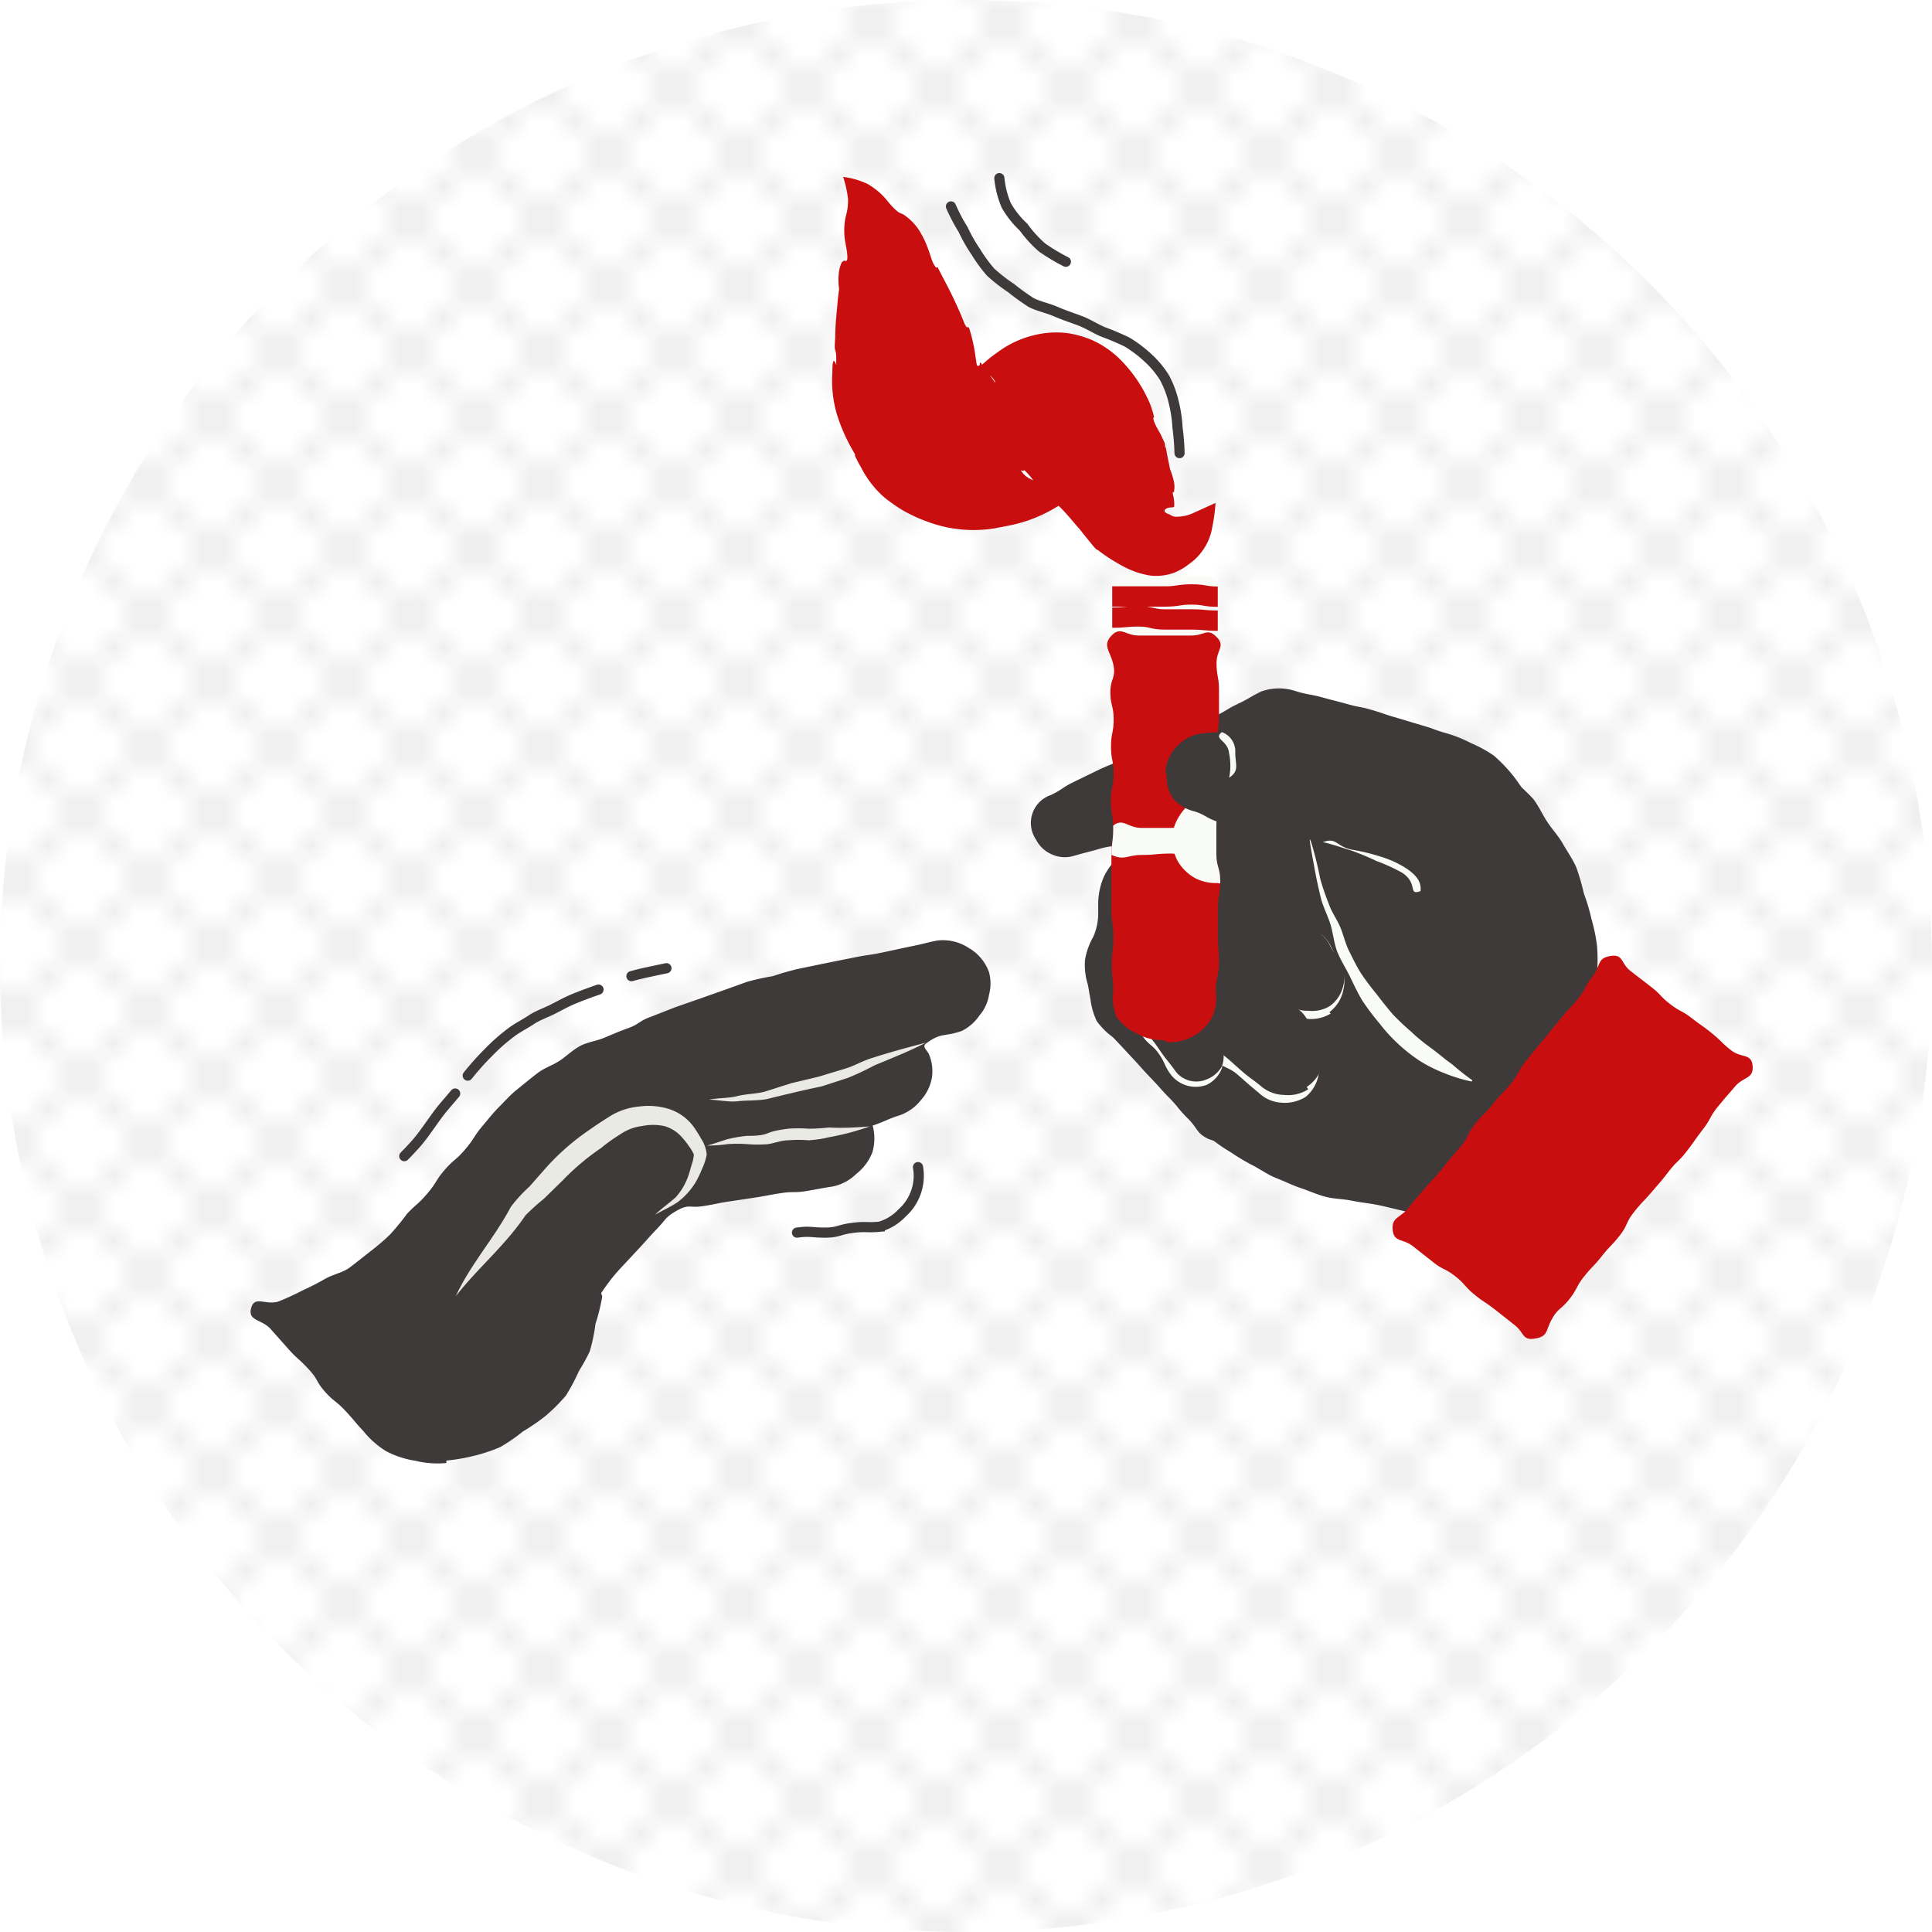 <svg xmlns="http://www.w3.org/2000/svg" viewBox="0 0 95 95"><defs><style>.cls-1{fill:#c90e0f}.cls-12,.cls-3,.cls-9{fill:none}.cls-3{stroke:#231f20;stroke-linecap:square;stroke-linejoin:bevel;stroke-width:.3px}.cls-7{fill:#3e3a39}.cls-8{fill:#f9fbf6}.cls-9{stroke:#c90e0f}.cls-12,.cls-9{stroke-miterlimit:10}.cls-11{fill:#eaeae4}.cls-12{stroke:#3e3a39;stroke-linecap:round;stroke-width:.5px}</style><pattern id="Diamond" width="72" height="72" data-name="Diamond" patternTransform="rotate(90 225.01 252) scale(1.08)" patternUnits="userSpaceOnUse" viewBox="0 0 72 72"><path fill="none" d="M0 0H72V72H0z"/><path d="M72 72L144 144M144 72L72 144M138 72L69 141M132 72L68.99 135.01M126 72L68.99 129.01M120 72L68.99 123.01M114 72L68.98 117.02M108 72L68.98 111.02M102 72L68.98 105.03M96 72L68.97 99.03M90 72L68.97 93.03M84 72L68.96 87.04M78 72L68.96 81.04M72 72L68.96 75.04M0 72L72 144M6 72L75 141M12 72L75 135.01M18 72L75.01 129.01M24 72L75.01 123.01M30 72L75.02 117.02M36 72L75.02 111.02M42 72L75.02 105.03M48 72L75.03 99.03M54 72L75.03 93.03M60 72L75.03 87.04M66 72L75.04 81.04M72 72L75.04 75.04M72 72L0 144M66 72L-3 141M60 72L-3.01 135.01M54 72L-3.01 129.01M48 72L-3.01 123.01M42 72L-3.02 117.02M36 72L-3.02 111.02M30 72L-3.02 105.03M24 72L-3.03 99.03M18 72L-3.03 93.03M12 72L-3.04 87.04M6 72L-3.04 81.04M0 72L-3.04 75.04M-72 72L0 144M-66 72L3 141M-60 72L3 135.01M-54 72L3.01 129.01M-48 72L3.01 123.01M-42 72L3.02 117.02M-36 72L3.02 111.02M-30 72L3.02 105.03M-24 72L3.03 99.03M-18 72L3.03 93.03M-12 72L3.03 87.04M-6 72L3.04 81.04M0 72L3.04 75.04M0 72L-72 144M72 0L144 72M69 3L138 72M68.99 9L132 72M68.99 14.99L126 72M68.99 20.99L120 72M68.98 26.98L114 72M68.98 32.98L108 72M68.98 38.98L102 72M68.97 44.97L96 72M68.97 50.97L90 72M68.96 56.96L84 72M68.96 62.96L78 72M68.96 68.96L72 72M144 0L72 72M138 0L69 69M132 0L68.99 63.01M126 0L68.99 57.01M120 0L68.99 51.01M114 0L68.98 45.02M108 0L68.98 39.02M102 0L68.98 33.03M96 0L68.97 27.03M90 0L68.97 21.03M84 0L68.96 15.04M78 0L68.96 9.04M72 0L68.96 3.04M0 0L72 72M-3 3L66 72M-3.01 9L60 72M-3.01 14.99L54 72M-3.01 20.99L48 72M-3.02 26.98L42 72M-3.02 32.98L36 72M-3.02 38.98L30 72M-3.03 44.97L24 72M-3.03 50.97L18 72M-3.04 56.96L12 72M-3.04 62.96L6 72M-3.04 68.96L0 72M6 0L75 69M12 0L75 63.01M18 0L75.01 57.01M24 0L75.01 51.01M30 0L75.02 45.02M36 0L75.02 39.02M42 0L75.02 33.03M48 0L75.03 27.03M54 0L75.03 21.03M60 0L75.03 15.04M66 0L75.04 9.04M72 0L75.04 3.04M72 0L0 72M66 0L-3 69M60 0L-3.01 63.01M54 0L-3.01 57.01M48 0L-3.01 51.01M42 0L-3.02 45.02M36 0L-3.02 39.02M30 0L-3.02 33.03M24 0L-3.03 27.03M18 0L-3.03 21.03M12 0L-3.04 15.04M6 0L-3.04 9.04M0 0L-3.04 3.04M75 3L6 72M75 9L12 72M75.01 14.99L18 72M75.01 20.99L24 72M75.02 26.98L30 72M75.02 32.98L36 72M75.02 38.98L42 72M75.03 44.97L48 72M75.03 50.97L54 72M75.03 56.96L60 72M75.04 62.96L66 72M75.04 68.96L72 72M-72 0L0 72M-66 0L3 69M-60 0L3 63.01M-54 0L3.01 57.01M-48 0L3.01 51.01M-42 0L3.02 45.02M-36 0L3.02 39.02M-30 0L3.02 33.03M-24 0L3.03 27.03M-18 0L3.03 21.03M-12 0L3.03 15.04M-6 0L3.04 9.04M0 0L3.04 3.04M0 0L-72 72M3 3L-66 72M3 9L-60 72M3.01 14.99L-54 72M3.01 20.99L-48 72M3.02 26.98L-42 72M3.02 32.98L-36 72M3.02 38.98L-30 72M3.03 44.97L-24 72M3.03 50.97L-18 72M3.03 56.96L-12 72M3.04 62.96L-6 72M3.04 68.96L0 72M72-72L144 0M69-69L138 0M68.99-63L132 0M68.99-57.01L126 0M68.99-51.01L120 0M68.98-45.02L114 0M68.98-39.02L108 0M68.98-33.02L102 0M68.97-27.03L96 0M68.97-21.03L90 0M68.96-15.04L84 0M68.96-9.04L78 0M68.96-3.04L72 0M144-72L72 0M0-72L72 0M-3-69L66 0M-3.01-63L60 0M-3.01-57.01L54 0M-3.01-51.01L48 0M-3.02-45.02L42 0M-3.02-39.02L36 0M-3.02-33.02L30 0M-3.03-27.03L24 0M-3.03-21.03L18 0M-3.04-15.04L12 0M-3.04-9.04L6 0M-3.04-3.04L0 0M72-72L0 0M75-69L6 0M75-63L12 0M75.01-57.01L18 0M75.01-51.01L24 0M75.02-45.02L30 0M75.02-39.02L36 0M75.02-33.02L42 0M75.03-27.03L48 0M75.03-21.03L54 0M75.03-15.04L60 0M75.04-9.04L66 0M75.04-3.04L72 0M-72-72L0 0M0-72L-72 0M3-69L-66 0M3-63L-60 0M3.01-57.01L-54 0M3.01-51.01L-48 0M3.02-45.02L-42 0M3.02-39.02L-36 0M3.02-33.02L-30 0M3.03-27.03L-24 0M3.03-21.03L-18 0M3.03-15.04L-12 0M3.04-9.04L-6 0M3.04-3.04L0 0" class="cls-3"/></pattern><clipPath id="clip-path"><path d="M54.66,31.25c.45-.47.68,0,1.33,0s.65,0,1.3,0,.64,0,1.29,0,.79-.39,1.24.07,0,.61,0,1.28.12.67.12,1.34,0,.67,0,1.34-.12.67-.12,1.34,0,.67,0,1.34.13.67.13,1.34-.14.67-.14,1.34,0,.67,0,1.34.19.67.19,1.34-.11.67-.11,1.34,0,.68,0,1.35.05.67.05,1.34-.16.68-.16,1.35A2.39,2.39,0,0,1,59.61,50a2.36,2.36,0,0,1-2.12,1.25c-.2,0-.2-.11-.4-.11a2.34,2.34,0,0,1-1.18-.32,2.49,2.49,0,0,1-1-.81,2.41,2.41,0,0,1-.17-1.24c0-.67-.07-.67-.07-1.34s.08-.67.08-1.34-.1-.67-.1-1.34,0-.67,0-1.34,0-.67,0-1.33.09-.68.09-1.35-.12-.67-.12-1.34.14-.67.14-1.34-.13-.67-.13-1.34.13-.67.13-1.34-.16-.67-.16-1.34.29-.71.14-1.37S54.19,31.74,54.66,31.25Z" class="cls-1"/></clipPath></defs><g style="isolation:isolate"><circle cx="47.5" cy="47.5" r="47.5" fill="url(#Diamond)" opacity=".18"/><path d="M59.41,56c-.6-.3-.48-.48-1-1s-.43-.52-.9-1-.45-.5-.93-1-.45-.5-.92-1-.46-.5-.94-1a3.48,3.48,0,0,1-.79-.79,3.48,3.48,0,0,1-.31-1.07c-.07-.36-.06-.37-.13-.73a3.29,3.29,0,0,1-.14-1.2,3.45,3.45,0,0,1,.41-1.15A2.87,2.87,0,0,0,54,44.82c0-.15,0-.15,0-.3a3.38,3.38,0,0,1,.28-1.41A3.17,3.17,0,0,1,55.17,42c.51-.45.35-.71,1-.89s.61.1,1.24.24.61.19,1.23.34.65,0,1.27.18.61.19,1.23.33.61.22,1.23.36.65.06,1.27.21l1.24.29c.63.15.62.17,1.25.32s.63.09,1.26.24l1.24.29c.63.15.63.12,1.26.26s.6.25,1.23.39.88-.29,1.19.28-.2.55-.42,1.15-.1.66-.33,1.26-.3.58-.53,1.19-.14.64-.36,1.25l-.46,1.21c-.22.61-.33.57-.56,1.18s-.26.59-.49,1.2-.23.61-.45,1.22-.07.67-.3,1.28,0,.76-.58,1.11-.55,0-1.16-.06-.59-.15-1.19-.22l-1.21-.15-1.21-.15c-.6-.07-.61,0-1.21-.06a6.37,6.37,0,0,0-1.21-.2C60,56.05,60,56.23,59.41,56Z" class="cls-7"/><path d="M60.64,53.79c-.56-.28-.42-.48-.87-.92s-.52-.35-1-.78-.33-.56-.79-1-.5-.39-.95-.82-.49-.4-.94-.84-.76-.28-1-.88.16-.76.22-1.51,0-.74,0-1.49,0-.83,0-1.67c0-.62.06-.62.06-1.25s.1-.63.1-1.25-.59-.86-.15-1.31.73.06,1.4,0,.67-.09,1.34-.15.67-.17,1.34-.23l1.34-.13,1.35-.12c.67-.06.68.07,1.36,0s.67-.09,1.34-.15.68,0,1.35-.07.68-.1,1.35-.16.67-.1,1.35-.16.71-.39,1.3-.06.36.5.65,1.1.18.65.46,1.25.43.54.71,1.14.16.66.44,1.27.4.54.53,1.2,0,.59,0,1.21.08.62,0,1.24-.16.61-.2,1.22-.08.62-.12,1.23,0,.62,0,1.24-.08.62-.12,1.23,0,.62-.06,1.24,0,.62,0,1.24.45.92,0,1.28-.69-.14-1.34-.25-.64-.19-1.29-.31-.64-.16-1.29-.28-.68,0-1.33-.11-.63-.2-1.29-.32-.66-.08-1.31-.2-.64-.17-1.29-.29A8.48,8.48,0,0,0,62,54C61.29,53.91,61.23,54.09,60.64,53.79Z" class="cls-7"/><path d="M58.61,45.4c.68-.19.56.33,1.09.79s.48.53,1,1,.55.46,1.08.93.5.51,1,1,.56.44,1.09.91a1.8,1.8,0,0,1,.48.55l.49.94a1.87,1.87,0,0,1,0,1.3,1.82,1.82,0,0,1-.63,1.11l0,0a1.92,1.92,0,0,1-1.21.29,1.75,1.75,0,0,1-1.1-.48c-.51-.42-.51-.43-1-.86s-.62-.3-1.13-.73-.48-.47-1-.9-.56-.38-1.07-.81-.83-.28-1-.94.29-.69.58-1.39A4.86,4.86,0,0,0,58,46.71C58.12,45.94,57.88,45.61,58.61,45.4Z" class="cls-8"/><path d="M60.37,42.53c.73-.05.58.4,1.16.83s.53.5,1.11.94.64.36,1.22.79.58.45,1.15.89a1.58,1.58,0,0,1,.42.54c.24.47.26.45.5.92a1.89,1.89,0,0,1,.12,1.26,1.82,1.82,0,0,1-.68,1.07l.06.07a1.86,1.86,0,0,1-1.22.25,1.76,1.76,0,0,1-1.13-.4c-.49-.42-.47-.45-1-.86s-.53-.38-1-.8-.48-.44-1-.86-.48-.45-1-.87-.88-.18-1-.83.33-.49.7-1,.57-.39.84-1S59.75,42.57,60.37,42.53Z" class="cls-8"/><path d="M58.8,45.11c.66-.18.55.52,1.07,1s.55.41,1.07.86.44.54,1,1l1,.91c.52.45.54.43,1.06.88a1.88,1.88,0,0,1,.38.58c.23.46.21.47.44.93A1.73,1.73,0,0,1,65,52.45a1.82,1.82,0,0,1-.75,1l.08.11a1.82,1.82,0,0,1-1.18.28,1.8,1.8,0,0,1-1.12-.41c-.49-.41-.52-.37-1-.79s-.47-.44-1-.86-.47-.44-1-.86-.44-.48-.93-.9-.94-.12-1.06-.76.22-.7.5-1.37.54-.6.65-1.33S58.09,45.31,58.8,45.11Z" class="cls-7"/><path d="M56.57,46c.68,0,.43.49.82,1s.32.6.71,1.15.37.57.76,1.12.51.47.9,1c.11.14,0,.38.08.56.09.39.12.39.21.78a1.46,1.46,0,0,1,0,1,1.5,1.5,0,0,1-.73.74h0a1.55,1.55,0,0,1-1.78-.55c-.33-.48-.24-.54-.57-1s-.47-.39-.8-.87-.2-.58-.54-1.06-.67-.34-.7-.92.3-.48.58-1,.41-.46.56-1S56,46,56.57,46Z" class="cls-8"/><path d="M56.78 45.84c.65.08.37.63.75 1.16s.42.5.8 1 .39.53.76 1.07.34.56.72 1.1a1.59 1.59 0 0 1 .27.47c.1.38 0 .42 0 .8a1.44 1.44 0 0 1 0 1 1.46 1.46 0 0 1-.76.64l0 0a1.28 1.28 0 0 1-1.57-.48c-.36-.49-.39-.47-.75-1s-.38-.48-.74-1-.34-.52-.7-1-.8-.34-.83-1 .44-.4.77-.85a3 3 0 0 0 .59-.95C56.37 46.23 56.23 45.78 56.78 45.84zM60.39 41.84c.6-.17.43.41.9.82s.52.37 1 .79.42.48.9.89.56.33 1 .74.39.52.87.94a1.56 1.56 0 0 1 .35.5c.22.42.33.36.55.78a1.76 1.76 0 0 1 .09 1.17 1.69 1.69 0 0 1-.66 1l0 0a1.67 1.67 0 0 1-1.07.23 1.55 1.55 0 0 1-1-.32c-.45-.38-.4-.44-.85-.83s-.47-.36-.92-.74-.43-.42-.88-.8l-.9-.78c-.46-.38-.84-.12-1-.7s.17-.65.42-1.27.41-.56.52-1.23S59.74 42 60.39 41.84zM75.23 39.8a1.4 1.4 0 0 0-.15-.64 7.32 7.32 0 0 0-1.62-2 6.21 6.21 0 0 0-1.13-.62 6.44 6.44 0 0 0-1.19-.48c-.62-.17-.6-.22-1.21-.39L68.7 35.3c-.61-.17-.6-.2-1.21-.38s-.63-.13-1.24-.3-.62-.16-1.24-.33-.63-.11-1.25-.29a2.6 2.6 0 0 0-1.74 0c-.58.28-.56.33-1.13.6s-.55.33-1.13.61-.61.2-1.18.48-.56.33-1.13.6-.62.19-1.2.47-.55.34-1.12.61-.6.24-1.18.52l-1.15.56c-.58.28-.54.36-1.12.64a1.45 1.45 0 0 0-.74 2.19l0 0a1.56 1.56 0 0 0 .8.74 1.54 1.54 0 0 0 1.08.06c.62-.18.62-.16 1.24-.34s.65-.08 1.27-.26.59-.28 1.21-.46.63-.17 1.25-.35l1.24-.38c.62-.19.6-.23 1.22-.42s.66-.06 1.28-.25.63-.16 1.25-.34.63-.17 1.25-.36.58-.35 1.22-.41.62.09 1.24.16l1.24.16c.62.08.62 0 1.24.13s.62.15 1.24.23.62 0 1.24.11.64 0 1.26 0 .62.16 1.23.27A6.85 6.85 0 0 0 75.23 39.8z" class="cls-7"/><path d="M59.32,28.35H58c-.68,0-.68,0-1.36,0s-.67.05-1.35.05c-.31,0-.47.25-.47.57,0,.57,0,.57,0,1.14s-.53.8-.1,1.17.67,0,1.32,0,.65,0,1.3,0,.64.07,1.29.07.84.36,1.33-.07,0-.6,0-1.17S60,29.57,60,29A.73.73,0,0,0,59.32,28.35Z" class="cls-8"/><path d="M59.88 30.52c-.64 0-.64-.06-1.29-.06s-.65 0-1.3 0-.65-.15-1.3-.15-.65.06-1.3.06M59.88 29.34c-.64 0-.64-.11-1.29-.11s-.65.1-1.3.1-.65 0-1.3 0h-1.3" class="cls-9"/><path d="M54.66,31.25c.45-.47.68,0,1.33,0s.65,0,1.3,0,.64,0,1.29,0,.79-.39,1.24.07,0,.61,0,1.28.12.67.12,1.34,0,.67,0,1.34-.12.67-.12,1.34,0,.67,0,1.34.13.67.13,1.34-.14.67-.14,1.34,0,.67,0,1.34.19.67.19,1.34-.11.67-.11,1.34,0,.68,0,1.35.05.67.05,1.34-.16.68-.16,1.35A2.39,2.39,0,0,1,59.61,50a2.36,2.36,0,0,1-2.12,1.25c-.2,0-.2-.11-.4-.11a2.34,2.34,0,0,1-1.18-.32,2.49,2.49,0,0,1-1-.81,2.41,2.41,0,0,1-.17-1.24c0-.67-.07-.67-.07-1.34s.08-.67.08-1.34-.1-.67-.1-1.34,0-.67,0-1.34,0-.67,0-1.33.09-.68.09-1.35-.12-.67-.12-1.34.14-.67.14-1.34-.13-.67-.13-1.34.13-.67.13-1.34-.16-.67-.16-1.34.29-.71.14-1.37S54.19,31.74,54.66,31.25Z" class="cls-1"/><g clip-path="url(#clip-path)"><path d="M57.63,41.23A2.28,2.28,0,0,1,58,40.11a2.25,2.25,0,0,1,.83-.79,2.16,2.16,0,0,1,1.1-.27,2.26,2.26,0,0,1,1.14.21,2.22,2.22,0,0,1,.75.88A2.09,2.09,0,0,1,62,41.23a2,2,0,0,1-.3,1.07,1.59,1.59,0,0,1-1.84,1.12,2.19,2.19,0,0,1-1.11-.25,2.3,2.3,0,0,1-.83-.81A2.39,2.39,0,0,1,57.63,41.23Z" class="cls-8"/><path d="M54.68,40.65c.53-.49.73.06,1.45.06s.72,0,1.44,0,.87-.55,1.41-.07.55.89.07,1.33-.76,0-1.48,0-.72.07-1.44.07-.82.29-1.47,0S54.2,41.09,54.68,40.65Z" class="cls-8"/></g><path d="M59,36.08c.78-.12.8,0,1.58-.16s.78-.16,1.57-.28c.52-.07,1-.2,1.56-.23s1.05,0,1.57,0,.65.06,1.31.08.65.11,1.3.13c.41,0,.84-.08,1.24,0a10.22,10.22,0,0,1,1.23.22,9.67,9.67,0,0,1,1.12.55,11.21,11.21,0,0,1,1.11.52,10.24,10.24,0,0,1,1,.67,8.89,8.89,0,0,1,.89.85,9,9,0,0,1,.9.84c.27.34.45.76.7,1.14s.55.69.77,1.08.48.75.66,1.16a11.05,11.05,0,0,1,.37,1.28,9.41,9.41,0,0,1,.38,1.28,8.23,8.23,0,0,1,.27,1.31,8.6,8.6,0,0,1,0,1.34,9.13,9.13,0,0,1-.3,1.31,9.2,9.2,0,0,1-.39,1.27,10.1,10.1,0,0,1-.58,1.2c-.21.38-.34.79-.51,1.17s-.48.73-.63,1.11-.28.83-.42,1.22-.17.86-.29,1.24-.27.84-.4,1.21a11.88,11.88,0,0,1-.53,1.17,3.8,3.8,0,0,1-.71,1,1.85,1.85,0,0,1-1.09.6,3.34,3.34,0,0,1-1.25-.11A8.43,8.43,0,0,1,70.17,60,6.37,6.37,0,0,0,69,59.54c-.38-.08-.8-.2-1.26-.29s-.83-.12-1.27-.21-.85-.08-1.28-.19-.81-.29-1.23-.43-.79-.33-1.2-.49-.75-.41-1.13-.61a10.46,10.46,0,0,1-1.11-.66,8.41,8.41,0,0,1-1.06-.74c-.1-.09.42-.21,1.26-.33.38-.06.83-.17,1.32-.23s.88-.08,1.34-.12l1.35-.13c.45,0,.91,0,1.35,0l1.35-.14,1.34-.09c.81-.06,1.24.53,1.26-.14s-.24-.56-.48-1.14-.19-.61-.44-1.19-.17-.61-.42-1.19L68.16,50c-.25-.58-.31-.56-.56-1.14s-.18-.61-.42-1.2-.32-.55-.56-1.14-.22-.59-.47-1.18-.32-.55-.57-1.13-.21-.6-.45-1.19,0-.73-.5-1.16-.6-.14-1.19-.33-.56-.3-1.15-.48-.62-.08-1.22-.27l-1.18-.37c-.6-.19-.56-.32-1.15-.51a2,2,0,0,1-1.06-.64,1.9,1.9,0,0,1-.31-1.2h-.06a1.9,1.9,0,0,1,.48-1.27A2,2,0,0,1,59,36.08Z" class="cls-7"/><path d="M72.37 53.18a7.53 7.53 0 0 1-1.32-.4 7 7 0 0 1-1.23-.61 8.08 8.08 0 0 1-1.08-.85 7.91 7.91 0 0 1-.91-1A12.07 12.07 0 0 1 67 49.22c-.24-.39-.43-.81-.63-1.22s-.46-.8-.62-1.22-.2-.91-.33-1.33-.37-.88-.47-1.29-.22-.95-.29-1.34c-.15-.83-.38-2-.17-1.35a17.86 17.86 0 0 1 .43 1.75 12.1 12.1 0 0 0 .41 1.2c.13.4.39.75.56 1.14s.25.81.44 1.19.37.76.6 1.12a12.28 12.28 0 0 0 .75 1c.25.33.52.67.8 1a12.61 12.61 0 0 0 .92.87c.3.29.63.55 1 .82s.65.53 1 .77a12.53 12.53 0 0 0 1 .79zM60.08 36c-.44.36.3.37.36 1.06a3 3 0 0 1 0 1.18c.52-.34.3-.65.3-1.24A1 1 0 0 0 60.08 36zM65.05 41.41c.68-.25.63.2 1.42.37a9.92 9.92 0 0 1 1.41.34 5 5 0 0 1 1.3.6c.46.32.72.63.67 1.1-.65.22-.08-.36-.91-.91a9 9 0 0 0-1.25-.57 12.82 12.82 0 0 0-1.28-.53C66 41.69 65.55 41.52 65.05 41.41z" class="cls-8"/><path d="M75.47 65.82c-.63.1-.5-.28-1-.67l-1-.79c-.5-.38-.53-.34-1-.73s-.42-.49-.92-.88-.57-.29-1.07-.68l-1-.79c-.5-.39-.94-.18-1-.81s.38-.57.79-1.09.43-.52.84-1 .46-.48.87-1 .43-.51.84-1 .31-.6.72-1.12.48-.47.89-1 .47-.48.88-1 .33-.59.75-1.12.41-.51.82-1l.82-1c.42-.53.46-.5.87-1s.33-.6.74-1.13.21-.89.87-1 .5.35 1 .74l1 .77c.5.39.44.46.94.85s.56.3 1.06.69.52.36 1 .75.45.45.95.84 1 .13 1.05.77-.45.52-.86 1-.44.5-.85 1-.33.59-.74 1.12-.38.54-.79 1.07-.48.47-.89 1-.42.52-.83 1-.47.48-.88 1-.29.63-.7 1.15-.46.48-.87 1-.46.49-.87 1-.32.6-.73 1.12-.56.44-.87 1S76.13 65.72 75.47 65.82zM59.77 24.73a8.47 8.47 0 0 1-.16 1.19 2.74 2.74 0 0 1-.54 1.24 2.62 2.62 0 0 1-.61.58 2.85 2.85 0 0 1-.72.42 2.59 2.59 0 0 1-1.19.14 4.08 4.08 0 0 1-1.18-.38A8.67 8.67 0 0 1 54 27.06L53.89 27c-.06-.07-.14-.15-.19-.22l-.31-.38c-.18-.22-.3-.39-.4-.49s-1-1.24-1.2-1.2a3.18 3.18 0 0 1-.84-.88 3.57 3.57 0 0 0-.59-.72c0 .12-.21-.06-.13.07a1.09 1.09 0 0 0 .48.39 2.16 2.16 0 0 0 .34.15 2.76 2.76 0 0 0 .55.14 3.37 3.37 0 0 0 1.11 0 3.11 3.11 0 0 0 1-.39l.11-.06h0l-.08.08a8.63 8.63 0 0 1-1.4 1.19 7.46 7.46 0 0 1-1.81.92 7.7 7.7 0 0 1-.9.24l-.72.14a6.55 6.55 0 0 1-2.53-.09 7.92 7.92 0 0 1-1.87-.73 5.35 5.35 0 0 1-.54-.34l-.28-.2a3.8 3.8 0 0 1-.39-.33A4.94 4.94 0 0 1 42.35 23a6.27 6.27 0 0 1-.31-.59c0-.05 0-.07 0-.07l-.13-.23a8.69 8.69 0 0 1-.78-1.81 5.94 5.94 0 0 1-.2-2c0-.62.07-.68.19-.35 0 0 0-.1 0-.26s0-.33-.05-.47 0-.53 0-.65c0-.62.08-1.25.13-1.88l.06-.48a3.11 3.11 0 0 1 0-.89c.09-.44.18-.53.32-.49s.09-.37 0-.84a3.3 3.3 0 0 1 0-1.32 2.88 2.88 0 0 0 .12-.88 5.54 5.54 0 0 0-.24-1.09 3.89 3.89 0 0 1 1.19.34 3.44 3.44 0 0 1 1.05.92c.27.31.48.52.68.56a2.66 2.66 0 0 1 .93 1c.38.67.47 1.27.62 1.5s.11.12.17.11l.26.51a21.84 21.84 0 0 1 1 2.1 1.35 1.35 0 0 0 .17.35s0 0 .06 0 .05 0 .12.22c.29 1 .27 1.62.35 1.67s.13.18.12 0 0-.22.15 0l.16.19.25.37c.13.19.21.29.21.27s-.06-.16-.31-.4a1.46 1.46 0 0 0-.19-.16l-.06-.06-.11-.08c-.12-.07-.07-.05 0 0a2.24 2.24 0 0 0-.51-.07L48 18h.08s-.35.21 0 0c.17-.08.19-.09.2-.05s0 0 0 0l.09-.09.2-.17c.14-.12.3-.24.5-.38a4.89 4.89 0 0 1 1.87-.85 4.49 4.49 0 0 1 1.61-.07 4.93 4.93 0 0 1 .8.2 3.76 3.76 0 0 1 .57.24 4.68 4.68 0 0 1 1.31 1 6.71 6.71 0 0 1 1.14 1.64 4.24 4.24 0 0 1 .38 1.05c-.1 0 0 .3.31.81l.2.43c.05.15 0 .18.07.27l.09.48.1.49c0 .05.09.25.12.37a3 3 0 0 1 .09.35 1.16 1.16 0 0 1 0 .43s0 .05 0 .05 0 0-.06 0l0 .09a2 2 0 0 1 .07.59c0 .1-.15.05-.29.09s-.21.11-.18.18.14.11.25.15a.55.55 0 0 0 .28.11 2 2 0 0 0 .89-.19z" class="cls-1"/><path d="M45.56,51.29c.75-.54.86-.29,1.74-.6a2.3,2.3,0,0,0,.87-.77,2,2,0,0,0,.46-1,2.13,2.13,0,0,0,0-1.12l0,0a2.25,2.25,0,0,0-1-1.19,2.3,2.3,0,0,0-1.56-.36c-.68.14-.67.17-1.35.3l-1.35.29c-.67.14-.68.1-1.36.24l-1.35.27-1.36.28A12.63,12.63,0,0,0,38,48a12.39,12.39,0,0,0-1.24.27l-1.2.43-1.19.42-1.2.42L32,50c-.6.21-.55.36-1.15.57-.39.14-.76.3-1.14.46s-.82.21-1.18.4-.67.5-1,.72-.76.36-1.09.61-.65.52-1,.8-.6.57-.89.86-.55.62-.82.94c-.46.55-.39.61-.86,1.16s-.55.48-1,1-.39.62-.86,1.17-.53.5-1,1a11.64,11.64,0,0,1-.82,1c-.31.31-.64.58-1,.86s-.68.54-1,.78-.8.33-1.18.54a12.46,12.46,0,0,1-1.15.59,12.57,12.57,0,0,1-1.18.54c-.63.19-1.16-.31-1.33.32s.48.54.93,1l.89,1c.45.51.5.46,1,1s.35.59.8,1.1.53.44,1,.94.44.52.89,1a4.44,4.44,0,0,0,1.13,1,4.59,4.59,0,0,0,1.44.47,4.58,4.58,0,0,0,1.52.11l0-.12a9.61,9.61,0,0,0,1.34-.23,8.25,8.25,0,0,0,1.3-.43,8.55,8.55,0,0,0,1.12-.77,10.06,10.06,0,0,0,1.12-.77,9,9,0,0,0,1-1,9.94,9.94,0,0,0,.64-1.21A9.36,9.36,0,0,0,29,66.45a8.5,8.5,0,0,0,.28-1.35,9.57,9.57,0,0,0,.33-1.33c0-.14-.1-.14,0-.26a8.91,8.91,0,0,1,.84-1.08l.93-1c.47-.5.45-.51.92-1s.41-.58,1-.91.62-.11,1.26-.21.64-.13,1.28-.23l1.27-.19c.64-.1.64-.12,1.28-.22s.66,0,1.3-.11.63-.12,1.27-.22a2.36,2.36,0,0,0,1.16-.63,2.47,2.47,0,0,0,.78-1.06,2.44,2.44,0,0,0,0-1.34l-.06.06c.73-.24.71-.31,1.43-.54a2.29,2.29,0,0,0,1-.72,2.25,2.25,0,0,0,.55-1.1,2.13,2.13,0,0,0-.16-1.21C45.51,51.56,45.34,51.45,45.56,51.29Z" class="cls-7"/><path d="M45.53 51.27c-.83.43-1.68.76-2.54 1.12a13.83 13.83 0 0 1-1.27.6l-1.32.43c-.92.19-1.82.41-2.72.63-.49.08-1 .05-1.4.1s-.94-.06-1.41-.08c.46-.09.94-.06 1.37-.17s.94-.11 1.36-.22l1.32-.42 1.34-.32 1.32-.4c.41-.12.8-.36 1.28-.51C43.73 51.75 44.64 51.5 45.53 51.27zM42.76 55.39a12.3 12.3 0 0 1-2 .53 5.54 5.54 0 0 1-1 .15 6.32 6.32 0 0 0-1 0c-.31 0-.64.13-1 .19a6.14 6.14 0 0 1-1 0 6.76 6.76 0 0 0-1 0 6.9 6.9 0 0 1-1 .07c.33-.08.64-.2 1-.31a6.38 6.38 0 0 1 1-.17c.33 0 .68 0 1-.13s.64-.17 1-.22a7.22 7.22 0 0 1 1 0 8.54 8.54 0 0 0 1-.06C41.4 55.48 42.08 55.44 42.76 55.39zM22.41 63.74c.72-1.57 1.92-2.89 2.71-4.4a7.36 7.36 0 0 1 .92-1l.88-1a11.76 11.76 0 0 1 2-1.74c.38-.27.69-.47 1.1-.73a3.31 3.31 0 0 1 1.41-.46 3.38 3.38 0 0 1 1.46.12 2.42 2.42 0 0 1 1.22.88 6.36 6.36 0 0 1 .37.59 1.63 1.63 0 0 1 .27.78 3 3 0 0 1-.23.7 5.62 5.62 0 0 1-.29.61 3.51 3.51 0 0 1-.88 1c-.37.26-.76.42-1.14.64.31-.3.68-.56 1-.84a3.08 3.08 0 0 0 .61-1c.07-.19.12-.37.18-.59a2.09 2.09 0 0 0 .12-.53 2 2 0 0 0-.23-.39 4.06 4.06 0 0 0-.36-.46 1.8 1.8 0 0 0-.87-.55 2.65 2.65 0 0 0-1.09 0 2.36 2.36 0 0 0-1 .36c-.32.2-.72.47-1 .71a11.94 11.94 0 0 0-1.9 1.6l-.92.9a11.35 11.35 0 0 0-.91.82C24.81 61.28 23.48 62.36 22.41 63.74z" class="cls-11"/><path d="M58 22.28a11.72 11.72 0 0 0-.1-1.26 6.67 6.67 0 0 0-.19-1.26 4.91 4.91 0 0 0-.45-1.19 4.66 4.66 0 0 0-.84-1 6.23 6.23 0 0 0-1-.75 12.67 12.67 0 0 0-1.18-.5c-.38-.16-.74-.4-1.14-.55s-.8-.28-1.19-.45-.82-.25-1.2-.44a11.53 11.53 0 0 1-1-.72 8.16 8.16 0 0 1-1-.78 7.28 7.28 0 0 1-.73-1 7.56 7.56 0 0 1-.62-1.09 8.74 8.74 0 0 1-.6-1.14M52.41 12.87a9.48 9.48 0 0 1-1.17-.7 5.94 5.94 0 0 1-.91-1 4.51 4.51 0 0 1-.85-1.07 4.54 4.54 0 0 1-.34-1.34M39.19 60.61c.67-.09.69 0 1.36 0s.67-.14 1.35-.23.69 0 1.36-.06a2.47 2.47 0 0 0 1.1-.68 2.45 2.45 0 0 0 .78-2.25h0M31.05 48c.53-.15 1.11-.26 1.72-.39M23 52.89a13.41 13.41 0 0 1 1-1.12 9.48 9.48 0 0 1 1.13-1c.3-.23.67-.41 1-.63s.71-.34 1.08-.53.69-.37 1.09-.53.73-.28 1.13-.42M19.88 56.85c.32-.33.62-.64.89-1s.52-.73.78-1.08.57-.68.83-1" class="cls-12"/></g></svg>